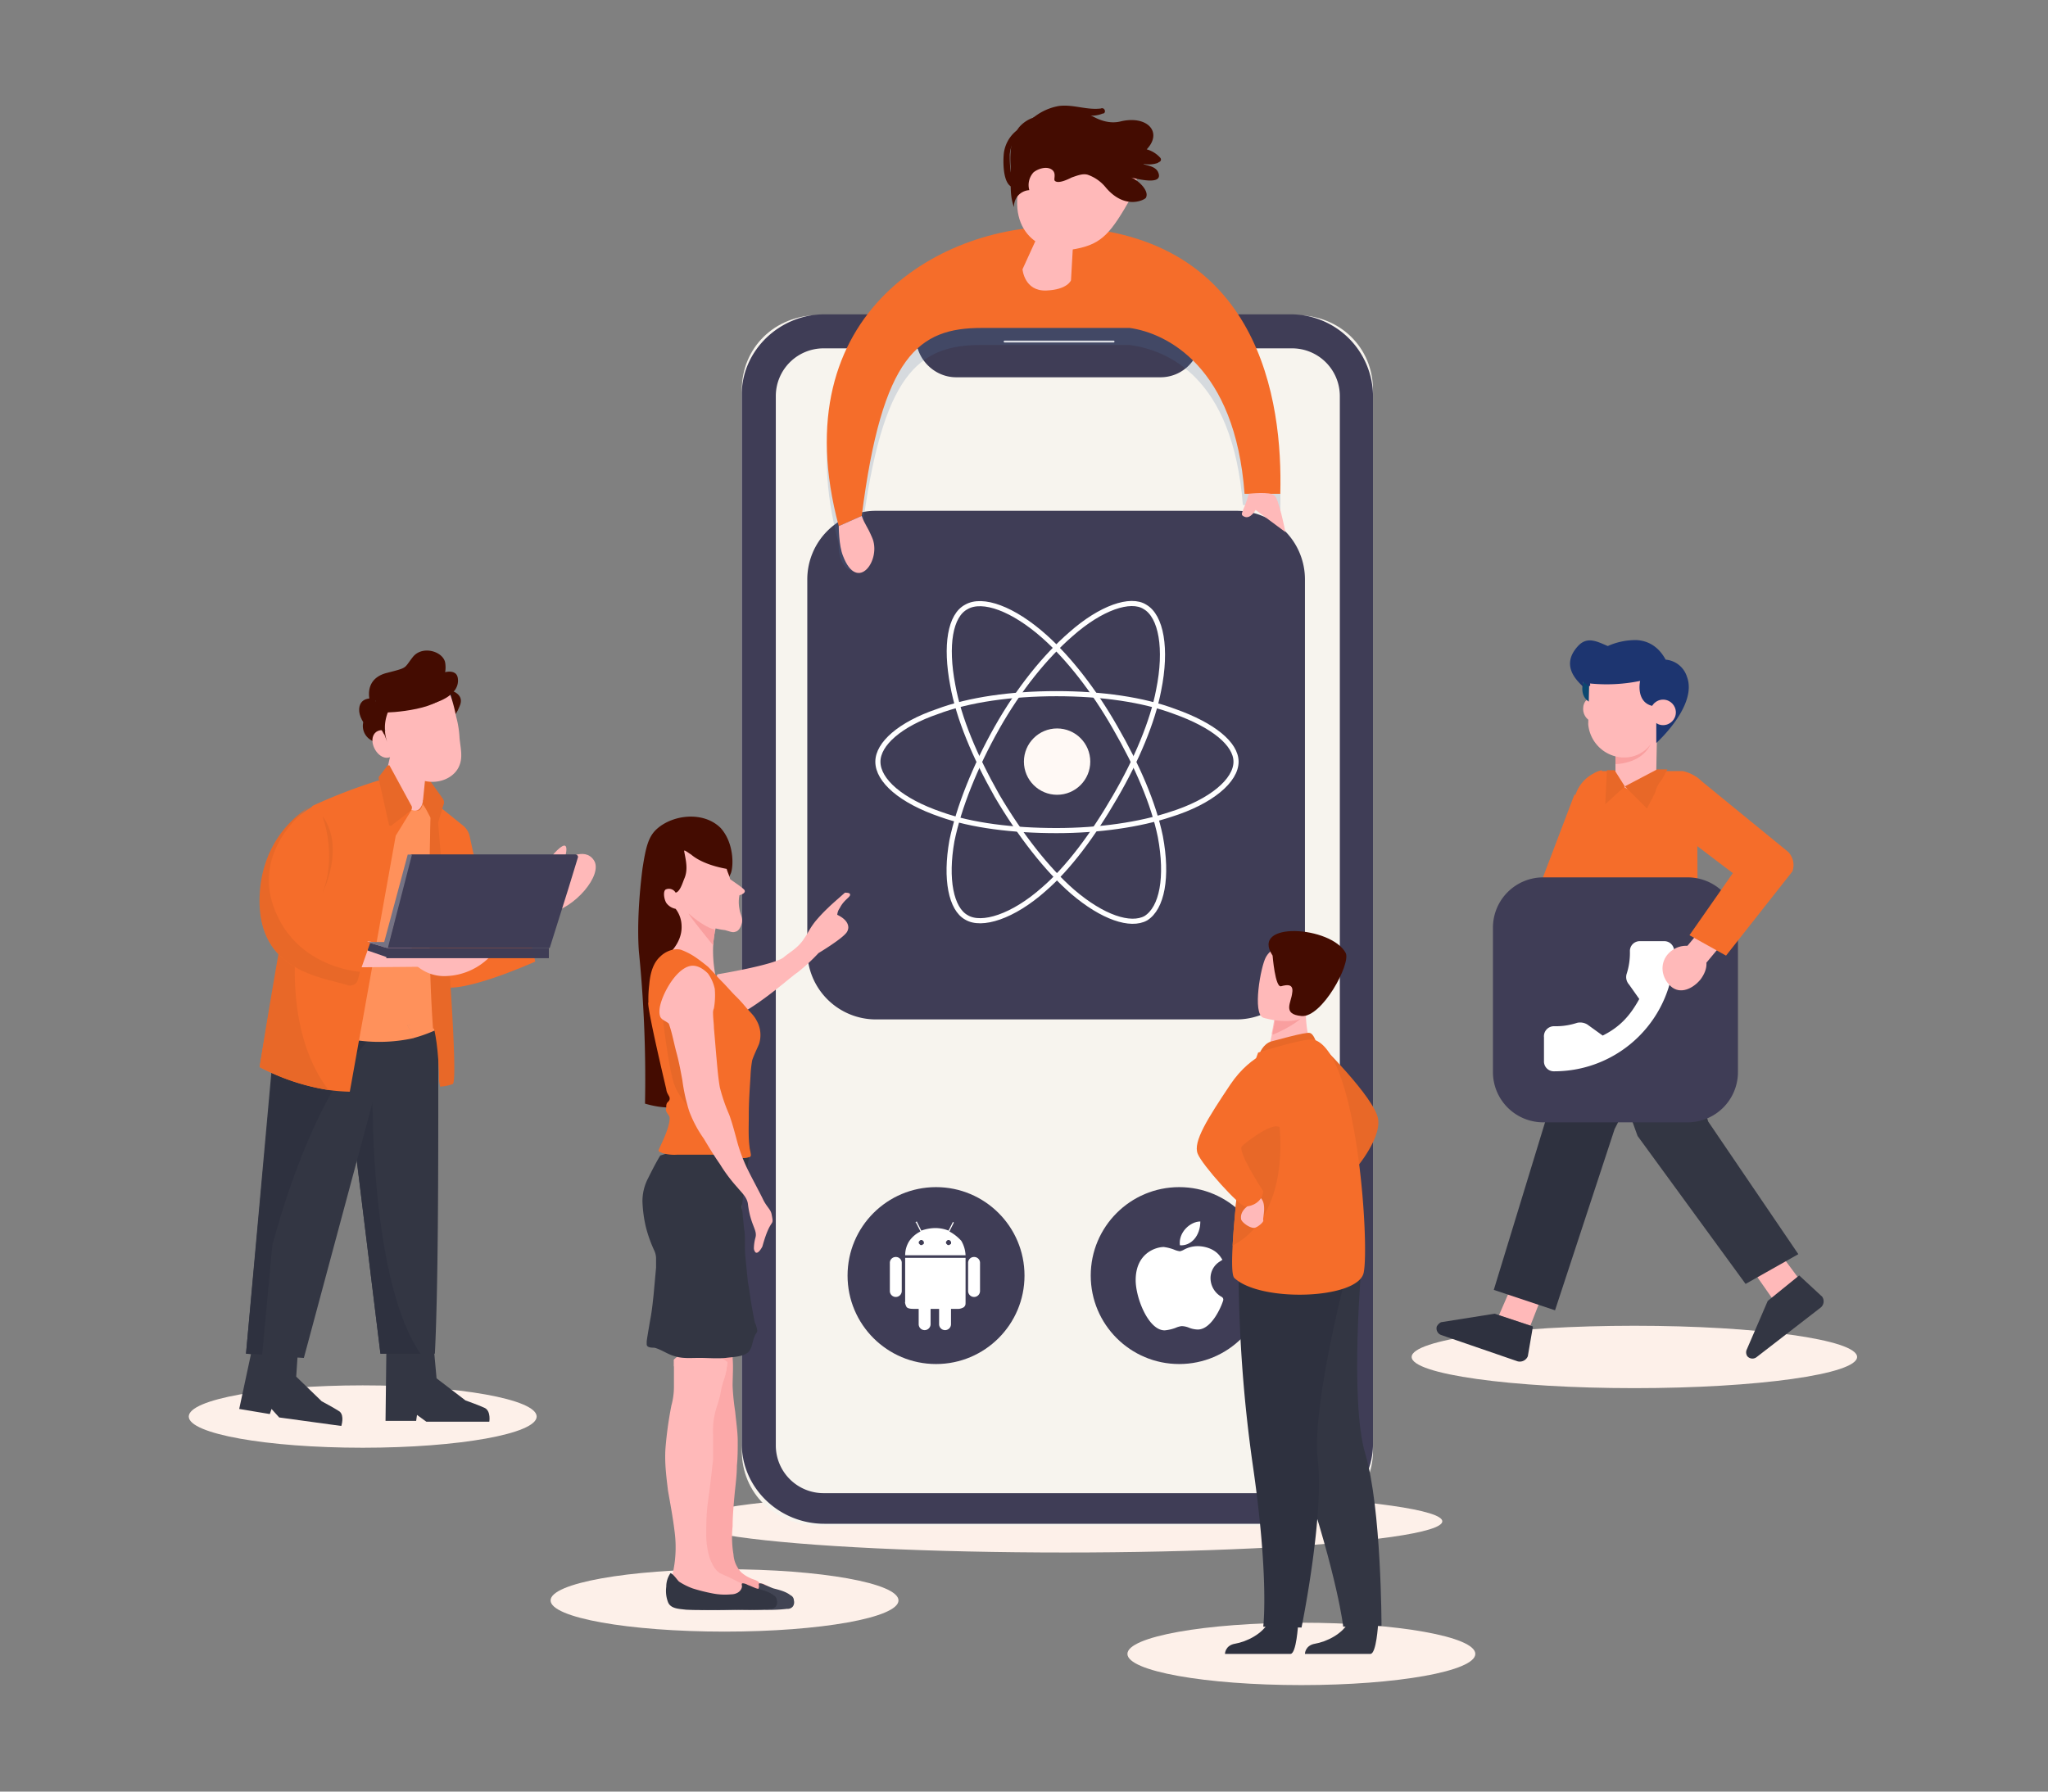 <svg xmlns="http://www.w3.org/2000/svg" xmlns:xlink="http://www.w3.org/1999/xlink" width="800" height="700" viewBox="0 0 800 700"><rect x="0" y="0" width="800" height="700" fill="#808080" stroke="none"/><defs><clipPath id="clip-path"><path id="Path_73368" data-name="Path 73368" d="M189.064,275.841l-3.988-1.994c-1.329-.665-2.991-1.329-4.32-1.994-1.994-1.329-2.991-3.323-3.988-5.982a30.021,30.021,0,0,1-1.329-9.3c0-2.991,0-6.314.332-9.637.332-3.655,1-7.311,1.329-10.634.332-2.658.665-5.982,1-8.64v-9.969a31.053,31.053,0,0,1,.665-7.975c.665-2.991,1.994-5.982,2.326-8.64a37.585,37.585,0,0,1,1.329-4.985,20.293,20.293,0,0,0,1-4.32c0-.665.332-1.662.332-2.326l-11.963-8.64-8.972,7.643v10.634a27.681,27.681,0,0,1-1,7.311,148.246,148.246,0,0,0-2.326,16.948c-.332,5.649.332,10.634,1,16.283,1,5.649,1.994,10.966,2.658,16.615a46.774,46.774,0,0,1-1,16.615l6.978,12.96,24.259-1.329Z" transform="translate(-159.4 -180.8)" fill="#ffb9b9"></path></clipPath><clipPath id="clip-path-2"><path id="Path_73372" data-name="Path 73372" d="M184.859,130.387c.332,1.329,1.329,3.323,1.329,3.988.332.332,4.985,3.323,5.649,4.32.665,1.329-1.994,1.994-1.994,1.994a14.025,14.025,0,0,0,0,5.317c.332,2.326,1.329,3.323,1,5.317-.332,1.329-1,3.323-2.658,3.655-1,.332-1.662,0-3.988-.665a24.837,24.837,0,0,1-3.655-.665,38,38,0,0,0-1,9.3,51.565,51.565,0,0,0,2.326,14.622c-7.311-3.988-14.622-8.308-21.6-12.3.665-.332,7.311-5.317,6.979-12.628a11.189,11.189,0,0,0-2.326-6.646,5.831,5.831,0,0,1-3.655-2.326c-1-1.662-1.329-4.985,0-5.317a3.018,3.018,0,0,1,3.655,1.329c1.662-.332,2.658-3.655,3.323-5.317,1.662-3.655.665-7.311,0-10.966,0-.665,1.994,1,2.658,1.329C173.228,126.732,177.548,129.058,184.859,130.387Z" transform="translate(-160.268 -123.253)"></path></clipPath><clipPath id="clip-path-4"><path id="Path_73376" data-name="Path 73376" d="M202.665,228.414c-.332-1.662-.665-3.323-1-5.317-.665-3.323-1-6.979-1.662-10.3l-1-9.969c-.332-3.323,0-6.979-.332-9.969-.332-1.662-.332-3.323-.665-5.649,0-1.329-.332-2.658-.332-3.988s2.991-21.268,3.323-22.929L185.053,157.3l-19.274,5.982c-1.662,2.658-3.323,5.982-4.985,9.3a19.389,19.389,0,0,0-1.994,8.64,51.308,51.308,0,0,0,1.329,9.969,52.1,52.1,0,0,0,3.323,9.3,7.821,7.821,0,0,1,.665,2.658v3.988l-1,10.966c-.332,2.991-.665,6.314-1.329,9.637-.332,1.994-1.329,7.643-1.329,8.308v1c0,1.329,1.994,1.329,2.991,1.329,2.658.665,5.317,2.658,7.975,3.323,2.991,1,6.314.665,9.637.665s6.978.332,10.3,0c2.326-.332,5.649-.332,7.975-1.662,1.329-.665,1.994-2.326,2.326-3.655A18.738,18.738,0,0,1,203,233.067a2.52,2.52,0,0,0,.665-1.329A12.652,12.652,0,0,0,202.665,228.414Z" transform="translate(-158.8 -157.3)"></path></clipPath><clipPath id="clip-path-5"><path id="Path_73378" data-name="Path 73378" d="M195.4,216.437a5.654,5.654,0,0,0,2.326-.332c.332,0,.332,0,.665-.332s0-1.329,0-1.662c-1-4.32-.665-9.637-.665-14.289,0-5.317.332-9.969.665-15.286a45.406,45.406,0,0,1,.665-6.314c.665-1.994,1.662-3.988,2.658-6.314a11.4,11.4,0,0,0-1-9.3c-1-1.994-2.658-3.323-4.32-5.317a51.12,51.12,0,0,0-3.988-4.32c-1.662-1.662-3.323-3.655-5.317-5.649-1.662-1.662-3.323-3.655-5.317-5.649-1.662-1.329-3.323-2.658-5.317-3.988a26.492,26.492,0,0,0-5.317-2.658c-2.658-.665-5.982.665-7.975,2.658-2.991,2.658-3.988,6.979-4.32,10.966a46.8,46.8,0,0,0-.332,6.979s-1.329-1.329,6.978,33.9a4.724,4.724,0,0,0,.665,1.994c.332.665.665,1,.665,1.662s-.332,1-1,1.662a3,3,0,0,0-.332,1.662c0,.665-.332,1,0,1.662.332,1,1.329,1.662,1.329,2.658,0,4.32-4.32,11.963-4.32,12.628s1,.665,1.329,1a16.5,16.5,0,0,0,5.982.665H184.1Z" transform="translate(-158.431 -134.848)"></path></clipPath><clipPath id="clip-_8_Hire_ReactJS_Developers"><rect width="800" height="700"></rect></clipPath></defs><g id="_8_Hire_ReactJS_Developers" data-name="8 Hire ReactJS Developers" clip-path="url(#clip-_8_Hire_ReactJS_Developers)"><rect width="800" height="700" fill="rgba(255,255,255,0)"></rect><g id="Group_18246" data-name="Group 18246" transform="translate(-1112.265 -285.856)"><g id="Group_18251" data-name="Group 18251" transform="translate(1380.846 327.135)"><ellipse id="Ellipse_251" data-name="Ellipse 251" cx="147.411" cy="12.187" rx="147.411" ry="12.187" transform="translate(0 540.935)" fill="#fdf0e9"></ellipse><g id="hero_r_img_1_" data-name="hero_r_img (1)" transform="translate(21.177 0)"><g id="Group_18197" data-name="Group 18197" transform="translate(0 81.537)"><g id="Group_18193" data-name="Group 18193"><g id="Group_18192" data-name="Group 18192"><g id="Group_18191" data-name="Group 18191"><g id="Group_18190" data-name="Group 18190"><path id="Path_73344" data-name="Path 73344" d="M301.366,533.177H114.608c-16.948,0-29.908-12.628-29.908-29.243V89.543C84.7,72.928,97.66,60.3,114.608,60.3H301.366c16.948,0,29.908,12.628,29.908,29.243v414.39C331.274,520.216,317.981,533.177,301.366,533.177Z" transform="translate(-84.7 -59.968)" fill="#f7f4ee"></path><g id="Group_18188" data-name="Group 18188" transform="translate(0)"><path id="Path_73345" data-name="Path 73345" d="M299.372,73.492A18.651,18.651,0,0,1,318.314,92.1v410.07a18.653,18.653,0,0,1-18.942,18.609H116.934a18.651,18.651,0,0,1-18.942-18.609V92.1a18.653,18.653,0,0,1,18.942-18.609H299.372m0-13.292H116.934C99.322,60.2,84.7,74.489,84.7,91.437v410.07c0,17.28,14.622,31.237,32.234,31.237H299.04c17.612,0,32.234-14.289,32.234-31.237V92.1a32.125,32.125,0,0,0-31.9-31.9Z" transform="translate(-84.7 -60.2)" fill="#3f3d56"></path></g><g id="Group_18189" data-name="Group 18189" transform="translate(68.123 1.662)"><path id="Path_73346" data-name="Path 73346" d="M215.194,60.7H105.2v7.643c0,7.975,6.979,15.286,15.619,15.286h79.754a15.53,15.53,0,0,0,15.619-15.286V60.7Z" transform="translate(-105.2 -60.7)" fill="#3f3d56"></path></g><line id="Line_180" data-name="Line 180" x2="42.536" transform="translate(102.684 10.634)" fill="none" stroke="#fef8f4" stroke-linecap="round" stroke-linejoin="round" stroke-miterlimit="10" stroke-width="0.764"></line></g></g></g></g><g id="Group_18196" data-name="Group 18196" transform="translate(25.588 76.764)"><g id="Group_18195" data-name="Group 18195"><g id="Group_18194" data-name="Group 18194"><path id="Path_73347" data-name="Path 73347" d="M259.884,282.021H119.317A26.805,26.805,0,0,1,92.4,255.1V110.217A26.805,26.805,0,0,1,119.317,83.3H259.884A26.805,26.805,0,0,1,286.8,110.217V255.436A26.735,26.735,0,0,1,259.884,282.021Z" transform="translate(-92.4 -83.3)" fill="#3f3d56"></path></g></g><g id="reactjs-icon" transform="translate(27.581 36.22)"><circle id="Ellipse_4004" cx="12.96" cy="12.96" r="12.96" transform="translate(57.041 48.814)" fill="#fff9f5"></circle><g id="Group_967" transform="translate(0 0)"><path id="Path_8133" d="M2116.485,6747.8c17.612,0,33.9,2.326,46.19,6.978,14.954,5.318,23.926,12.628,23.926,19.606,0,7.312-9.637,15.62-25.588,20.6-11.964,3.988-27.914,6.313-44.529,6.313-16.948,0-33.231-1.993-45.195-6.313-15.619-5.318-24.591-13.292-24.591-20.6,0-6.979,8.64-14.621,23.261-19.606,12.3-4.652,28.912-6.978,46.524-6.978Z" transform="translate(-2046.7 -6712.574)" fill="none" stroke="#fff" stroke-width="2"></path><path id="Path_8134" d="M2073.774,6785.718c8.64-15.287,18.941-27.915,28.911-36.555,11.631-10.3,23.261-14.288,28.91-10.635,6.314,3.656,8.64,16.284,5.317,32.567-2.326,12.295-8.64,27.248-16.948,41.538-8.64,14.954-18.277,27.914-27.913,36.222-11.964,10.634-24.259,14.621-30.241,10.966-5.982-3.323-8.307-14.954-5.649-29.908,2.658-12.958,8.973-28.908,17.612-44.195Z" transform="translate(-2027.251 -6737.199)" fill="none" stroke="#fff" stroke-width="2"></path><path id="Path_8135" d="M2073.734,6812.264c-8.64-15.287-14.954-30.24-17.28-43.2-2.99-15.618-1-27.25,5.318-30.572,6.313-3.656,18.277.666,30.572,11.631,9.305,8.308,19.274,20.936,27.582,35.558,8.64,14.954,14.954,29.574,17.613,42.535,2.99,15.95.665,27.914-5.649,31.9-5.981,3.323-16.948-.333-28.579-10.3C2093.34,6841.175,2082.706,6827.551,2073.734,6812.264Z" transform="translate(-2027.21 -6737.162)" fill="none" stroke="#fff" stroke-width="2"></path></g></g></g></g><g id="Group_18242" data-name="Group 18242" transform="translate(33.205)"><g id="Group_18239" data-name="Group 18239" transform="translate(0 1.86)"><path id="Path_73426" data-name="Path 73426" d="M187.433,52.04c-46.523-1.662-110.659,32.9-88.062,116.973-.332,7.311,3.655,11.963,8.308,10.634,4.32-1.329.665-14.954.665-14.954,7.975-62.806,22.265-73.44,46.856-73.44H213.02c14.289,1.994,40.209,11.963,44.2,62.474l14.622,2.659C272.836,120.5,263.864,55.363,187.433,52.04Z" transform="translate(-94.692 0.388)" fill="#5275a0" opacity="0.2"></path><path id="Path_73427" data-name="Path 73427" d="M187.433,49.94c-46.523-1.662-110.659,32.9-88.062,116.973l8.972-3.988c7.975-62.806,22.265-73.44,46.856-73.44H213.02c14.289,1.994,41.206,14.954,44.862,64.8h13.957C272.836,118.063,263.864,52.931,187.433,49.94Z" transform="translate(-94.692 -4.491)" fill="#f56d2a"></path><path id="Path_73428" data-name="Path 73428" d="M124.678,50.3,117.7,65.586s.665,8.64,9.3,8.308c8.308-.332,9.637-3.988,9.637-3.988l1-17.612Z" transform="translate(-41.243 -3.522)" fill="#ffb9b9"></path><path id="Path_73429" data-name="Path 73429" d="M161.709,62.842c-7.975,13.957-11.3,18.277-21.6,20.271-13.292,2.658-28.246-6.314-21.268-28.579,5.649-18.277,14.289-15.286,22.929-14.622C149.413,40.909,170.349,48.22,161.709,62.842Z" transform="translate(-42.716 -29.024)" fill="#ffb9b9"></path><path id="Path_73430" data-name="Path 73430" d="M131.99,59.075c-1.994-1-4.985,0-6.646,1.329a7.334,7.334,0,0,0-1.662,6.978,6.337,6.337,0,0,0-5.982,6.646c-1.994-5.317-1-10.3-1.329-15.951-.332-5.317,0-10.966,3.323-15.286a12.651,12.651,0,0,1,5.317-3.655c7.311-3.655,16.615-3.988,23.926-.332,1.329.665,5.649,2.991,10.634,1.662,10.3-2.326,16.283,4.32,9.969,10.966a11.166,11.166,0,0,1,5.317,3.323,1.011,1.011,0,0,1,0,1.329c-.332.332-.665.332-1,.665a10.451,10.451,0,0,1-5.649.332c.665.665,4.32.665,5.649,2.991,2.991,5.982-8.972,2.658-10.634,2.326,1.994.332,7.643,4.985,5.982,7.975-.332.665-7.975,4.985-15.619-3.988a15.747,15.747,0,0,0-6.978-4.985c-1.994-.665-4.32.332-6.314,1-1.329.665-5.317,2.658-6.646,1.329C132.986,63.063,134.648,60.4,131.99,59.075Z" transform="translate(-44.566 -36.223)" fill="#440c01"></path><path id="Path_73431" data-name="Path 73431" d="M146.194,81.507c-1.994,7.311-3.988,7.975-1.662,8.972s4.32-2.658,4.32-2.658l11.631,8.64s-2.659-13.625-4.32-14.289C154.5,80.51,146.194,81.507,146.194,81.507Z" transform="translate(18.658 68.287)" fill="#ffb9b9"></path><path id="Path_73432" data-name="Path 73432" d="M105.072,83.9c1.329,3.655,1.994,3.655,3.988,8.308,3.988,8.64-5.649,22.265-11.3,7.311C96.1,95.531,96.1,87.888,96.1,87.888Z" transform="translate(-91.421 74.534)" fill="#ffb9b9"></path></g><g id="Group_18241" data-name="Group 18241" transform="translate(69.006)"><g id="Group_18240" data-name="Group 18240"><path id="Path_73433" data-name="Path 73433" d="M146.756,36.781c-5.649.665-10.634-1.662-16.283-1a21.8,21.8,0,0,0-11.631,5.982c-1.329,1,.332,2.991,1.662,2.326,4.985-2.658,8.972-5.649,14.954-5.317,3.988.332,7.975,1.662,11.963,0,1.662,0,1-2.658-.665-1.994Z" transform="translate(-108.732 -35.664)" fill="#440c01"></path><path id="Path_73434" data-name="Path 73434" d="M122.577,38.246a13.484,13.484,0,0,0-6.978,10.3c-.332,3.323-.332,11.3,2.991,12.96,1.329.665,2.326-.665,1.329-1.662-1.994-2.326-1.994-7.975-1.994-10.966a11.756,11.756,0,0,1,5.317-8.972c1-1,.332-1.994-.665-1.662Z" transform="translate(-115.458 -29.817)" fill="#440c01"></path></g></g></g><circle id="Ellipse_246" data-name="Ellipse 246" cx="34.56" cy="34.56" r="34.56" transform="translate(41.319 422.549)" fill="#3f3d56"></circle><circle id="Ellipse_247" data-name="Ellipse 247" cx="34.56" cy="34.56" r="34.56" transform="translate(136.311 422.549)" fill="#3f3d56"></circle><g id="Group_18244" data-name="Group 18244" transform="translate(57.839 435.972)"><g id="Group_18243" data-name="Group 18243"><path id="Path_73435" data-name="Path 73435" d="M104.426,170.5a2.271,2.271,0,0,0-2.326,2.326v10.966a2.326,2.326,0,1,0,4.652,0V172.826a2.271,2.271,0,0,0-2.326-2.326Z" transform="translate(-102.1 -156.626)" fill="#fff"></path><path id="Path_73436" data-name="Path 73436" d="M121.18,170.23l1.662-3.323v-.332h-.332l-1.662,3.323a13.776,13.776,0,0,0-5.317-1,16.525,16.525,0,0,0-5.317,1l-1.662-3.323c0-.332-.332-.332-.332,0-.332,0-.332.332,0,.332l1.662,3.323a11.57,11.57,0,0,0-4.32,3.655,10.3,10.3,0,0,0-1.662,5.649h23.594a12.249,12.249,0,0,0-1.662-5.649A17.464,17.464,0,0,0,121.18,170.23Zm-10.3,4.985c-.332.332-.332.332-.665.332s-.332,0-.665-.332-.332-.332-.332-.665,0-.332.332-.665.332-.332.665-.332.332,0,.665.332.332.332.332.665S111.211,175.214,110.878,175.214Zm10.634,0c-.332.332-.332.332-.665.332s-.332,0-.665-.332-.332-.332-.332-.665,0-.332.332-.665.332-.332.665-.332.332,0,.665.332.332.332.332.665S121.845,175.214,121.512,175.214Z" transform="translate(-97.918 -166.325)" fill="#fff"></path><path id="Path_73437" data-name="Path 73437" d="M103.831,187.88a4.724,4.724,0,0,0,.665,1.994c.665.665,2.029.665,3.026.665h1.662v5.982a2.326,2.326,0,1,0,4.652,0v-5.982h3.323v5.982a2.326,2.326,0,1,0,4.652,0v-5.982h3.026a4.724,4.724,0,0,0,1.994-.665c.665-.665.665-1,.665-1.994V170.6H103.9v17.28Z" transform="translate(-97.921 -156.394)" fill="#fff"></path><path id="Path_73438" data-name="Path 73438" d="M113.626,170.5a2.271,2.271,0,0,0-2.326,2.326v10.966a2.326,2.326,0,1,0,4.652,0V172.826a2.271,2.271,0,0,0-2.326-2.326Z" transform="translate(-80.728 -156.626)" fill="#fff"></path></g></g><g id="Group_18245" data-name="Group 18245" transform="translate(153.864 435.972)"><path id="Path_73439" data-name="Path 73439" d="M142.1,202.8c-6.314,0-11.3-12.628-11.3-19.606,0-10.634,7.975-12.96,10.966-12.96a17.525,17.525,0,0,1,3.988,1,8.454,8.454,0,0,0,2.326.665,5.615,5.615,0,0,0,1.662-.665,11.326,11.326,0,0,1,5.317-1.329h0c1.329,0,6.314.332,8.972,4.32l.665,1-1,.665a7.6,7.6,0,0,0-3.655,6.646,8.422,8.422,0,0,0,3.988,6.978c.665.332,1,.665,1,1.329s-3.988,11.631-9.969,11.631a9.833,9.833,0,0,1-3.323-.665,7.936,7.936,0,0,0-2.991-.665,8.453,8.453,0,0,0-2.326.665,16.492,16.492,0,0,1-4.32,1Z" transform="translate(-130.8 -160.263)" fill="#fff"></path><path id="Path_73440" data-name="Path 73440" d="M144.02,167c0,5.649-3.655,9.637-7.975,9.3C135.38,171.32,140.032,167,144.02,167Z" transform="translate(-118.765 -167)" fill="#fff"></path></g></g></g><g id="Group_18250" data-name="Group 18250" transform="translate(1663.695 535.947)"><ellipse id="Ellipse_250" data-name="Ellipse 250" cx="86.998" cy="12.187" rx="86.998" ry="12.187" transform="translate(0 267.901)" fill="#fdf0e9"></ellipse><g id="Group_56951" transform="translate(9.734)"><g id="Group_56943" transform="translate(0)"><g id="Group_56935" transform="translate(0 126.61)"><g id="Group_56932" transform="translate(54.583)"><g id="Group_56931" transform="translate(66.324 109.662)"><path id="Path_55909" d="M26.874,182.56,17.237,169.6,7.6,177.575l9.3,13.292Z" transform="translate(-6.465 -169.6)" fill="#ffb9b9"></path><path id="Path_55910" d="M25.366,173.2l8.972,8.308a3.151,3.151,0,0,1-.665,4.32L8.751,205.1a2.632,2.632,0,0,1-3.655-.332,2.73,2.73,0,0,1-.332-2.326l8.308-19.274Z" transform="translate(-4.626 -161.237)" fill="#333643"></path></g><path id="Path_55911" d="M7.6,137.265l23.926,66.462,42.2,57.822,20.6-11.631-35.225-51.84L41.163,136.6Z" transform="translate(-7.6 -136.6)" fill="#333643"></path></g><g id="Group_56934" transform="translate(0 0.332)"><g id="Group_56933" transform="translate(0 121.625)"><path id="Path_55912" d="M49.6,192.574l5.982-15.286L43.946,173.3,37.3,188.586Z" transform="translate(-12.957 -173.3)" fill="#ffb9b9"></path><path id="Path_55913" d="M76.436,182.685l-1.994,11.631a3.39,3.39,0,0,1-3.988,1.994l-29.908-10.3a2.742,2.742,0,0,1-1.662-3.323,4,4,0,0,1,1.662-1.662L61.482,177.7Z" transform="translate(-38.8 -163.078)" fill="#2e313f"></path></g><path id="Path_55914" d="M51.634,137.032l9.3,11.3-20.6,46.856L19.4,263.642l23.926,7.975,23.262-70.782L99.154,136.7H88.188Z" transform="translate(2.949 -136.7)" fill="#2e313f"></path></g></g><g id="Group_56938" transform="translate(37.636 50.843)"><g id="Group_18198" data-name="Group 18198"><g id="Group_56937_8_" transform="translate(15.926)"><g id="Group_56936_8_"><path id="Path_55915_8_" d="M29.955,113.8a9.951,9.951,0,0,0-3.323,1.329,14.315,14.315,0,0,0-7.643,13.292v66.13a77.954,77.954,0,0,0,48.517-2.991l-.332-66.13c0-.665,2.326-6.646,1.662-7.311a14.36,14.36,0,0,0-7.311-3.988H29.955Z" transform="translate(-18.964 -113.8)" fill="#f56d2a"></path></g></g><path id="Path_55916_8_" d="M45.383,116.6,29.1,159.468l32.234-7.975Z" transform="translate(-29.1 -107.295)" fill="#f56d2a"></path></g></g><g id="Group_56942" transform="translate(52.129)"><g id="Group_56940" transform="translate(13.753 30.572)"><g id="Group_56939" transform="translate(3.988 1.662)"><path id="Path_55917" d="M24.2,117.5l13.957-9.3,2.326,1.662-.332,16.948a8.086,8.086,0,0,1-7.975,7.975,7.872,7.872,0,0,1-7.975-7.975h0Z" transform="translate(-24.2 -108.2)" fill="#ffb9b9"></path></g><path id="Path_55918" d="M24.237,125.582s17.588.4,15.262-17.882l-4.32,2.991-10.609,8.245v6.646Z" transform="translate(-20.557 -107.7)" fill="#f99f9f"></path><path id="Path_55919" d="M23,120.346l8.64,8.64L39.615,113.7H35.628Z" transform="translate(-15.357 -93.761)" fill="#e86828"></path><path id="Path_55920" d="M35.643,120.114,28,127.092l.665-13.292h2.991Z" transform="translate(-28 -93.529)" fill="#e86828"></path></g><path id="Path_55921" d="M30.1,109.71c0,2.658,1.994,4.985,4.32,4.985,2.658,0,4.985-1.994,4.985-4.32,0-2.658-1.994-4.985-4.32-4.985h0C32.094,104.725,30.1,106.719,30.1,109.71Z" transform="translate(-24.987 -82.792)" fill="#ffb9b9"></path><path id="Path_55922" d="M32.577,101.6s-9.3,14.289,4.985,15.286l3.323-7.643L37.894,101.6Z" transform="translate(-24.805 -91.298)" fill="#0b4870"></path><path id="Path_55923" d="M37.392,135.531h.332A12.778,12.778,0,0,0,51.017,122.9l.332-16.948a3.33,3.33,0,0,0-3.323-3.323l-17.28-.332a6.031,6.031,0,0,0-6.314,5.982h0L24.1,122.571a14.257,14.257,0,0,0,13.292,12.96Z" transform="translate(-16.993 -89.672)" fill="#ffb9b9"></path><path id="Path_55924" d="M25.926,117.109c-1.329-1.662-9.969-7.975-2.326-16.283,3.655-3.988,7.643-1.662,11.631,0a26.5,26.5,0,0,1,11.3-2.326c5.317.332,8.972,3.323,11.3,7.643h0a9.559,9.559,0,0,1,8.308,6.646c4.32,11.3-11.963,25.92-11.963,25.92V124.42c-6.646-.332-6.979-6.646-6.314-9.969a64.886,64.886,0,0,1-19.606,1s.665,1.994-1.329.332l-1-.665c-1-1.329.332,2.658,0,1.994Z" transform="translate(-20.481 -98.5)" fill="#1d3570"></path><g id="Group_56941" transform="translate(31.366 23.262)"><circle id="Ellipse_200" cx="4.985" cy="4.985" r="4.985" fill="#ffb9b9"></circle></g></g></g><path id="Path_73348" data-name="Path 73348" d="M90.8,222.105H34.306A19.642,19.642,0,0,1,14.7,202.5V146.006A19.642,19.642,0,0,1,34.306,126.4H90.8a19.642,19.642,0,0,1,19.606,19.606V202.5A19.642,19.642,0,0,1,90.8,222.105Z" transform="translate(7.317 -33.686)" fill="#3f3d56"></path><g id="Group_18200" data-name="Group 18200" transform="translate(41.919 117.638)"><g id="Group_18199" data-name="Group 18199"><path id="Path_73349" data-name="Path 73349" d="M26.224,167.131A26.688,26.688,0,0,0,35.2,165.8a5.439,5.439,0,0,1,3.988.665l5.982,4.32c6.646-3.323,10.634-7.643,14.289-14.289l-3.988-5.649a4.367,4.367,0,0,1-1-3.988,26.688,26.688,0,0,0,1.329-8.972,3.839,3.839,0,0,1,3.988-3.988h9.3a3.839,3.839,0,0,1,3.988,3.988,46.8,46.8,0,0,1-46.856,46.856,3.839,3.839,0,0,1-3.988-3.988v-9.3A3.925,3.925,0,0,1,26.224,167.131Z" transform="translate(-22.2 -133.9)" fill="#fff"></path></g></g><g id="Group_56950" transform="translate(85.211 51.491)"><g id="Group_56949"><g id="Group_56947" transform="translate(3.046 60.098)"><g id="Group_56946"><path id="Path_55926" d="M32.911,136.3c3.655,2.991,3.323,7.311.332,11.3-2.991,3.655-7.975,5.982-11.631,2.658s-4.32-8.64-1.329-12.3C23.607,133.973,29.256,133.309,32.911,136.3Z" transform="translate(-18.4 -126.595)" fill="#ffb9b9"></path><path id="Path_55927" d="M31.833,140.122,25.187,148.1a5.151,5.151,0,0,1-6.979.665,5.151,5.151,0,0,1-.665-6.979l6.646-7.975a5.151,5.151,0,0,1,6.979-.665A5.151,5.151,0,0,1,31.833,140.122Z" transform="translate(-9.346 -132.08)" fill="#ffb9b9"></path></g></g><g id="Group_56948"><g id="Group_18201" data-name="Group 18201"><path id="Path_55928_8_" d="M36.021,185.791l-14.289-7.975L38.68,153.557,12.427,133.618c-3.988-3.323-7.311-12.3.332-18.277,2.658-2.658,10.3-1,12.96,1.662l34.56,28.246a7.369,7.369,0,0,1,1.662,7.643Z" transform="translate(-8.162 -113.995)" fill="#f56d2a"></path></g></g></g></g></g></g><g id="Group_18249" data-name="Group 18249" transform="translate(1552.665 649.634)"><ellipse id="Ellipse_249" data-name="Ellipse 249" cx="67.949" cy="12.187" rx="67.949" ry="12.187" transform="translate(0 270.238)" fill="#fdf0e9"></ellipse><g id="Group_18202" data-name="Group 18202" transform="translate(27.084)"><path id="Path_73350" data-name="Path 73350" d="M56.967,145.8S78.9,167.4,80.229,175.708s-9.969,20.936-9.969,20.936Z" transform="translate(-9.394 -102.305)" fill="#e86828"></path><path id="Path_73351" data-name="Path 73351" d="M94.979,216.774S94.314,228.4,91.988,228.4H66.4s0-3.323,3.988-3.988,10.966-3.655,13.292-8.972C86.671,209.463,94.979,216.774,94.979,216.774Z" transform="translate(-55.381 54.021)" fill="#2e313f"></path><path id="Path_73352" data-name="Path 73352" d="M85.579,216.774S84.914,228.4,82.588,228.4H57s0-3.323,3.988-3.988,10.966-3.655,13.292-8.972C77.6,209.463,85.579,216.774,85.579,216.774Z" transform="translate(-14.744 54.021)" fill="#333643"></path><path id="Path_73353" data-name="Path 73353" d="M56.6,188.58s3.655,23.926,17.612,65.8,15.951,60.48,15.951,60.48l14.954-.332s0-45.859-6.314-67.126c-6.314-20.936-1.329-76.1-1.329-76.1Z" transform="translate(-32.953 -43.066)" fill="#333643"></path><path id="Path_73354" data-name="Path 73354" d="M60.52,171.7a552.486,552.486,0,0,0,5.649,79.754c6.314,43.865,3.988,62.474,3.988,62.474l14.954.332s8.972-43.865,6.314-65.8c-2.326-21.932,11.963-75.434,11.963-75.434Z" transform="translate(-44.184 -42.137)" fill="#2e313f"></path><path id="Path_73355" data-name="Path 73355" d="M81.748,158.945l-6.979,5.317L64.8,162.268a78.023,78.023,0,0,1,1.329-8.308V153.3c.665-2.991,1-5.649,1-5.649l9.3-4.985L79.754,141s-.332,2.991-.332,3.655C79.422,153.628,81.748,158.945,81.748,158.945Z" transform="translate(-36.833 -113.456)" fill="#ffb9b9"></path><path id="Path_73356" data-name="Path 73356" d="M68.662,148.075c.332,0,13.957-3.988,15.286-3.323,1.329.332,2.326,3.323,2.326,3.323L64.342,153.06C64.01,152.728,65.671,149.072,68.662,148.075Z" transform="translate(-39.698 -104.913)" fill="#e86828"></path><path id="Path_73357" data-name="Path 73357" d="M109.906,236.631c-2.326,10.3-40.209,11.631-50.511,1.994-1-1-1-6.314-.665-12.628.665-12.96,3.323-33.231,3.323-43.533a70.4,70.4,0,0,1,1.662-14.622,119.051,119.051,0,0,1,4.985-17.28s18.609-5.982,21.932-4.985C107.58,150.9,112.232,226.33,109.906,236.631Z" transform="translate(-44.721 -103.08)" fill="#f56d2a"></path><path id="Path_73358" data-name="Path 73358" d="M68.486,211.748c.665-12.96,3.323-33.231,3.323-43.533a70.4,70.4,0,0,1,1.662-14.622L84.437,151.6C85.1,151.932,96.068,196.794,68.486,211.748Z" transform="translate(-54.477 -88.831)" fill="#e86828"></path><path id="Path_73359" data-name="Path 73359" d="M73.45,165.284a2.884,2.884,0,0,1-.665,2.991c-1.662,1.329-2.658,2.991-2.326,4.985.332,1.329,3.655,3.655,5.317,3.323,1.329-.332,3.655-2.326,3.323-2.991s1.662-6.646-1.329-8.972S73.45,165.284,73.45,165.284Z" transform="translate(-53.127 -60.644)" fill="#ffb9b9"></path><path id="Path_73360" data-name="Path 73360" d="M100.688,146.4s-10.966,1.662-19.606,14.622S66.46,183.286,68.454,187.939c1.662,4.32,16.283,20.6,18.609,20.6s6.646-1.662,6.978-5.982c0,0-10.3-15.619-8.308-17.612,1-1,13.292-10.966,15.286-6.646C103.678,185.945,100.688,146.4,100.688,146.4Z" transform="translate(-68.069 -100.911)" fill="#f56d2a"></path><path id="Path_73361" data-name="Path 73361" d="M78.408,144.158c-1.994,3.655-9.637,7.311-12.96,8.64v-.665c.665-2.991,1-5.649,1-5.649l9.3-4.985C77.743,142.165,79.073,142.5,78.408,144.158Z" transform="translate(-35.82 -112.294)" fill="#f99f9f"></path><path id="Path_73362" data-name="Path 73362" d="M65.52,162.375s16.948,5.317,19.939-5.317,7.643-17.28-2.991-20.936-14.289-.332-15.951,2.658C64.523,142.436,61.2,160.713,65.52,162.375Z" transform="translate(-39.547 -128.517)" fill="#ffb9b9"></path><path id="Path_73363" data-name="Path 73363" d="M62.311,142.311s1,12.628,3.323,11.963,4.985-1,4.32,2.658c-.332,3.655-3.988,8.308,3.655,8.972,7.975.665,19.274-20.271,17.28-24.591C85.24,130.68,53.339,128.686,62.311,142.311Z" transform="translate(-32.683 -132.711)" fill="#440c01"></path></g></g><g id="Group_18248" data-name="Group 18248" transform="translate(1186 540.038)"><ellipse id="Ellipse_248" data-name="Ellipse 248" cx="67.949" cy="12.187" rx="67.949" ry="12.187" transform="translate(0 287.095)" fill="#fdf0e9"></ellipse><g id="Group_18238" data-name="Group 18238" transform="translate(19.706)"><g id="Group_18232" data-name="Group 18232" transform="translate(0 260.759)"><path id="Path_73380" data-name="Path 73380" d="M213.565,178.2l-.665,17.612,14.954.332,1.994-16.283Z" transform="translate(-207.251 -178.2)" fill="#ffba94"></path><path id="Path_73381" data-name="Path 73381" d="M212.554,181.9l-4.985,23.262,11.963,1.994.665-1.994,2.991,3.323,24.259,3.323s1.329-3.988-.665-5.649c-1.994-1.329-6.979-3.988-6.979-3.988l-9.969-9.637.665-9.969Z" transform="translate(-207.569 -169.605)" fill="#333643"></path></g><g id="Group_18233" data-name="Group 18233" transform="translate(57.157 263.75)"><path id="Path_73382" data-name="Path 73382" d="M197.3,180.1l1.994,17.28,14.954-1.662-1-16.615Z" transform="translate(-196.968 -179.1)" fill="#ffba94"></path><path id="Path_73383" data-name="Path 73383" d="M190.606,181.9l-.332,27.914h11.963l.332-2.326,3.655,2.658h24.591s.665-3.988-1.662-5.317c-1.994-1-7.643-2.991-7.643-2.991l-11.3-8.64-1-10.966Z" transform="translate(-190.274 -172.595)" fill="#333643"></path></g><path id="Path_73384" data-name="Path 73384" d="M185.637,128.433s7.975-5.649,11.631,0-7.643,18.942-17.612,20.6c0,0-5.317-14.289,1.994-23.262C189.292,117.466,185.637,128.433,185.637,128.433Z" transform="translate(-58.695 -46.456)" fill="#ffb9b9"></path><path id="Path_73385" data-name="Path 73385" d="M219.792,131.9l3.323,14.622s-33.231,14.954-38.216,8.64L200.851,131.9Z" transform="translate(-107.472 -25)" fill="#f56d2a"></path><path id="Path_73386" data-name="Path 73386" d="M196.2,144.7l3.323,27.249,12.3,100.357h21.268c1.329-26.252,1.329-74.437,1.329-104.345h0c0-14.954.332-21.932.332-21.932h-2.658a33.813,33.813,0,0,1-7.643,2.658c-1-1.994-1.662-3.655-2.326-4.985l-21.6,1Z" transform="translate(-156.655 2.413)" fill="#333643"></path><path id="Path_73387" data-name="Path 73387" d="M198.4,157.311l12.3,100.357h15.619C207.7,230.751,207.7,163.957,207.7,163.957L207.04,150Z" transform="translate(-155.532 17.048)" fill="#2e313f"></path><path id="Path_73388" data-name="Path 73388" d="M201.4,277.879l5.982.665,16.615,1,35.557-132.259-18.609-2.326L213.7,141.3Z" transform="translate(-198.742 -3.163)" fill="#333643"></path><path id="Path_73389" data-name="Path 73389" d="M193.091,117.8l10.3,8.308a7.388,7.388,0,0,1,2.658,4.32l6.978,32.234s3.655,20.271-18.609,13.292L190.433,128.1Z" transform="translate(-115.995 -57.756)" fill="#f56d2a"></path><path id="Path_73390" data-name="Path 73390" d="M194.416,188.511l4.985,18.277,6.314,2.326s1.994,7.311,1.994,22.265a16.4,16.4,0,0,0,4.985-1c2.991-1.329-5.982-105.342-5.982-105.342l-5.649-8.64-6.646,2.991Z" transform="translate(-129.284 -61.008)" fill="#e86828"></path><path id="Path_73391" data-name="Path 73391" d="M203.4,277.879l6.314.332,3.988-42.868c18.277-66.794,41.206-83.41,41.206-83.41l-11.631-7.311L216.028,141.3Z" transform="translate(-200.742 -3.163)" fill="#2e313f"></path><g id="Group_18234" data-name="Group 18234" transform="translate(42.868 59.047)"><path id="Path_73392" data-name="Path 73392" d="M196.723,144.157a37.273,37.273,0,0,1,2.374,5.092,58.441,58.441,0,0,0,9.192-3.341l-7.4-2.309Z" transform="translate(-173.976 -56.867)" fill="#ff915b"></path><path id="Path_73393" data-name="Path 73393" d="M198.229,205.23l18.609-85.071,2.326-2.658s5.317,7.643,6.646.332v.332l2.991,5.649s-1.662,47.853,1,83.077h0l-5.982-2.326-3.988.332a35.693,35.693,0,0,1,2.326,4.985,62.322,62.322,0,0,1-25.255.332Z" transform="translate(-196.9 -117.5)" fill="#ff915b"></path></g><path id="Path_73394" data-name="Path 73394" d="M199.4,226.988a84.091,84.091,0,0,0,26.917,8.972,74.623,74.623,0,0,0,8.308.665L252.569,136.6l6.314-10.3L245.923,115A210.953,210.953,0,0,0,220,124.969c-1.662,3.655-4.985,16.615-7.643,31.9C206.046,186.779,199.4,226.988,199.4,226.988Z" transform="translate(-191.425 -64.26)" fill="#f56d2a"></path><path id="Path_73395" data-name="Path 73395" d="M235.748,145.031l-38.548.332,2.658-11.963,28.579,4.32Z" transform="translate(-160.978 -21.515)" fill="#ffb9b9"></path><path id="Path_73396" data-name="Path 73396" d="M197.628,114.3l6.646,9.3a2.509,2.509,0,0,1,.332,2.658l-1.994,6.646c0,.332-.665.332-1,0l-5.982-8.308Z" transform="translate(-124.852 -65.886)" fill="#e86828"></path><path id="Path_73397" data-name="Path 73397" d="M213.751,123.228l-1,9.969s-1.329,12.628-14.954-7.975l3.323-14.622Z" transform="translate(-140.975 -74.482)" fill="#ffb9b9"></path><g id="Group_18235" data-name="Group 18235" transform="translate(46.846)"><path id="Path_73398" data-name="Path 73398" d="M203.213,108.1a6.351,6.351,0,0,0,2.658,6.979c3.988,2.658,4.32,1,4.32,1l-1.662-2.991Z" transform="translate(-201.541 -80.29)" fill="#440c01"></path><path id="Path_73399" data-name="Path 73399" d="M194.3,104.4s5.982,1.329,3.655,6.314c-1.994,4.985-3.323,3.988-3.323,3.988l-1-6.314Z" transform="translate(-158.736 -88.885)" fill="#440c01"></path><path id="Path_73400" data-name="Path 73400" d="M197.955,104.4l1.994,10.3-5.649-6.314Z" transform="translate(-162.388 -88.885)" fill="#10283f"></path><path id="Path_73401" data-name="Path 73401" d="M209.124,105.5s-5.982-1.329-6.314,3.988c-.332,5.649,7.643,11.631,7.643,11.631l1.662-1.662Z" transform="translate(-202.8 -86.665)" fill="#440c01"></path><path id="Path_73402" data-name="Path 73402" d="M223.279,136.2c-2.991,8.308-19.606,11.3-26.917-6.978-6.646-15.951-.332-26.252,8.64-25.92,8.972.665,14.289,4.32,14.289,4.32a61.636,61.636,0,0,1,2.658,9.637,39.134,39.134,0,0,1,1.329,8.308C223.611,129.226,224.608,132.881,223.279,136.2Z" transform="translate(-184.056 -91.446)" fill="#ffb9b9"></path><path id="Path_73403" data-name="Path 73403" d="M208.083,110.776s-2.326-2.991-5.317-1c-2.991,2.326-1,7.975,2.326,9.637s5.317-1.662,5.317-1.662Z" transform="translate(-196.109 -77.981)" fill="#ffb9b9"></path><path id="Path_73404" data-name="Path 73404" d="M199.17,126.533s-1.329-9.3-.332-8.972,24.923-1,24.259-8.972c-.665-7.643-8.64-5.982-8.64-5.982S185.213,103.936,199.17,126.533Z" transform="translate(-189.191 -93.406)" fill="#440c01"></path><path id="Path_73405" data-name="Path 73405" d="M195.917,119.9s-2.991-8.64,5.982-11.3c8.972-2.326,6.979-1.662,10.634-6.314s11.631-2.326,12.628,1.994a11.132,11.132,0,0,1-1.994,8.64Z" transform="translate(-191.587 -99.731)" fill="#440c01"></path><path id="Path_73406" data-name="Path 73406" d="M195.975,103.5s7.643-3.655,8.308,1.329c1,7.311-10.3,9.969-10.3,9.969Z" transform="translate(-165.725 -93.97)" fill="#440c01"></path><path id="Path_73408" data-name="Path 73408" d="M206.088,109.488a16.844,16.844,0,0,0-.665,12.628l-3.323-8.972,1.662-7.643Z" transform="translate(-194.447 -86.33)" fill="#440c01"></path></g><path id="Path_73412" data-name="Path 73412" d="M211.686,131.087a1.642,1.642,0,0,0,.332-2.326l-8.308-15.286c0-.332-.665-.332-1,0l-3.323,4.32v.665l3.988,17.945a.637.637,0,0,0,1,.332Z" transform="translate(-144.892 -68.384)" fill="#e86828"></path><path id="Path_73413" data-name="Path 73413" d="M200.185,206.691h0s1.994,7.311,1.994,21.932v.332c2.991-13.957-1-106.339-1-106.339l-5.317-5.317v.332l2.991,5.649C199.188,123.614,197.195,172.131,200.185,206.691Z" transform="translate(-124.087 -58.917)" fill="#e86828"></path><path id="Path_73414" data-name="Path 73414" d="M221.537,135.8a25.088,25.088,0,0,1-16.615,7.311A16.3,16.3,0,0,1,190.3,135.8Z" transform="translate(-123.838 -15.94)" fill="#ffb9b9"></path><g id="Group_18237" data-name="Group 18237" transform="translate(49.846 79.651)"><path id="Path_73415" data-name="Path 73415" d="M200.6,134h0l7.975,2.326L214.225,134Z" transform="translate(-200.6 -99.772)" fill="#757384"></path><g id="Group_18236" data-name="Group 18236" transform="translate(7.643)"><path id="Path_73416" data-name="Path 73416" d="M179.873,160.254h63.471l7.311-23.262,3.655-11.963c.332-.665-.332-1.329-1-1.329H189.178l-6.646,26.252v.332Z" transform="translate(-179.541 -123.7)" fill="#3f3d56"></path><rect id="Rectangle_11342" data-name="Rectangle 11342" width="63.471" height="3.988" transform="translate(0 36.554)" fill="#3f3d56"></rect></g><path id="Path_73417" data-name="Path 73417" d="M202.3,134h0l.332,3.323,7.643,2.659v-3.655Z" transform="translate(-202.3 -99.772)" fill="#3f3d56"></path></g><path id="Path_73418" data-name="Path 73418" d="M210.93,123.762h-1.662l-9.7,36.06,1.92.484Z" transform="translate(-143.441 -44.047)" fill="#757384"></path><path id="Path_73422" data-name="Path 73422" d="M236.117,207.154c-21.932-28.911-9.969-76.1-9.637-77.428L221.5,127.4c-5.982,30.24-12.3,70.782-12.3,70.782A89.569,89.569,0,0,0,236.117,207.154Z" transform="translate(-201.225 -35.454)" fill="#e86828"></path><path id="Path_73423" data-name="Path 73423" d="M238.632,187.885a3.341,3.341,0,0,0,3.655-1.662l1-3.655,3.988-11.3L229.66,160.636a4.739,4.739,0,0,1-1.994-4.985l6.646-26.917L224.675,118.1a1.029,1.029,0,0,0-.665.332c-3.323,1.994-16.615,10.634-19.274,30.572C200.417,182.9,229.328,184.562,238.632,187.885Z" transform="translate(-196.097 -57.059)" fill="#f56d2a"></path><path id="Path_73424" data-name="Path 73424" d="M240.1,187.885a3.341,3.341,0,0,0,3.655-1.662l1-3.655c-3.988-.332-25.588-3.323-33.563-24.923-7.975-21.268,9.637-36.554,13.957-39.545-3.323,1.994-16.615,10.634-19.274,30.572C201.887,182.9,230.8,184.562,240.1,187.885Z" transform="translate(-197.567 -57.059)" fill="#e86828"></path><path id="Path_73425" data-name="Path 73425" d="M208.713,149.112s8.972-17.612,0-29.908C208.38,118.871,214.694,133.825,208.713,149.112Z" transform="translate(-176.146 -54.507)" fill="#e86828"></path></g></g><g id="Group_18247" data-name="Group 18247" transform="translate(1327.341 604.921)"><ellipse id="Ellipse_173" data-name="Ellipse 173" cx="67.949" cy="12.187" rx="67.949" ry="12.187" transform="translate(0 294.055)" fill="#fdf0e9"></ellipse><g id="Group_18231" data-name="Group 18231" transform="translate(34.219)"><path id="Path_73364" data-name="Path 73364" d="M198.468,292.608a2.369,2.369,0,0,0-1-1.994,13.87,13.87,0,0,0-2.658-1.994c-1-.665-1.994-1-2.991-1.662a4.724,4.724,0,0,0-1.994-.665H189.5c-1-1.329-2.326-1.329-3.655-1.994a13.722,13.722,0,0,1-3.655-2.326A11.287,11.287,0,0,1,179.194,275a40.034,40.034,0,0,1-.332-10.966c0-3.655.332-7.643.665-11.3.332-3.988,1-8.308,1-12.3.332-3.323.332-6.646.332-9.637,0-3.655-.665-7.975-1-11.631a92,92,0,0,1-1-9.969c0-3.655.332-7.311,0-10.966,0-1.994-.332-3.655-.332-5.982a9.2,9.2,0,0,0-.332-2.991c1.662-.332,3.323-.665,5.649-1a80.389,80.389,0,0,0-5.982-11.963c-3.988,1.329-8.64,2.991-12.628,4.32H164.9v.332c-2.991,1-6.314,2.326-9.3,3.323,0,3.655.332,7.643.332,11.3,1.329-.332,2.991-1,4.32-1.329.665,2.326,1.662,4.32,2.326,7.311a30.17,30.17,0,0,1,1,7.643c.332,6.314,0,11.963.332,18.277a158.7,158.7,0,0,0,1.994,17.612,177.9,177.9,0,0,1,2.326,18.609,89.527,89.527,0,0,1-2.326,18.942l-.332-.332a.325.325,0,0,0-.332.332,10.3,10.3,0,0,0-1.662,5.649,10.409,10.409,0,0,0,.665,6.314C165.237,297.261,198.468,293.273,198.468,292.608Z" transform="translate(-141.976 13.262)" fill="#fca9a9"></path><path id="Path_73365" data-name="Path 73365" d="M156.251,208.2a9.194,9.194,0,0,0-1.662,5.317,12.369,12.369,0,0,0,.665,5.982c1,2.658,4.32,2.658,6.979,2.991,5.982.332,11.631,0,17.28,0,5.317,0,10.3.332,15.619-.332a2.587,2.587,0,0,0,2.326-1,2.918,2.918,0,0,0,.332-2.326,2.244,2.244,0,0,0-1.329-1.994c-1.662-1.329-3.988-1.994-6.646-2.658-1-.332-2.326-1-3.323-1.329a4.723,4.723,0,0,0-1.994-.665c-.665,0-.332.665-.332,1.329-.332,1.994-2.326,2.991-4.32,2.991a25.188,25.188,0,0,1-6.978-.332,69.934,69.934,0,0,1-7.975-1.994,26.354,26.354,0,0,1-5.317-2.658c-.665-.665-1.329-1.662-2.326-2.658a4.12,4.12,0,0,0-1-.664Z" transform="translate(-136.977 87.369)" fill="#414453"></path><path id="Path_73366" data-name="Path 73366" d="M153.541,160.1s22.265-3.655,25.92-6.646c2.326-1.994,5.649-3.655,7.975-7.311,1.662-2.326,1.994-3.655,4.32-6.646a59.813,59.813,0,0,1,4.985-5.317c1.329-1.329,3.655-3.323,6.646-5.982,1.662,0,1.994.332,1.994.665.332,1-2.326,1.994-3.988,5.317a5.3,5.3,0,0,0-1,2.659c.665.332,4.32,1.994,4.32,4.985a3.59,3.59,0,0,1-1,2.326c-2.326,2.658-10.634,7.643-10.634,7.643a73.433,73.433,0,0,1-8.308,7.643c-3.655,2.326-23.594,21.268-36.886,20.936C149.553,174.059,151.547,167.08,153.541,160.1Z" transform="translate(-122.636 -98.479)" fill="#ffb9b9"></path><g id="Group_18208" data-name="Group 18208" transform="translate(10.546 204.516)"><g id="Group_18203" data-name="Group 18203"><path id="XMLID_14_" d="M189.064,275.841l-3.988-1.994c-1.329-.665-2.991-1.329-4.32-1.994-1.994-1.329-2.991-3.323-3.988-5.982a30.021,30.021,0,0,1-1.329-9.3c0-2.991,0-6.314.332-9.637.332-3.655,1-7.311,1.329-10.634.332-2.658.665-5.982,1-8.64v-9.969a31.053,31.053,0,0,1,.665-7.975c.665-2.991,1.994-5.982,2.326-8.64a37.585,37.585,0,0,1,1.329-4.985,20.293,20.293,0,0,0,1-4.32c0-.665.332-1.662.332-2.326l-11.963-8.64-8.972,7.643v10.634a27.681,27.681,0,0,1-1,7.311,148.246,148.246,0,0,0-2.326,16.948c-.332,5.649.332,10.634,1,16.283,1,5.649,1.994,10.966,2.658,16.615a46.774,46.774,0,0,1-1,16.615l6.978,12.96,24.259-1.329Z" transform="translate(-159.4 -180.8)" fill="#ffb9b9"></path></g><g id="Group_18207" data-name="Group 18207"><g id="Group_18206" data-name="Group 18206"><g id="Group_18205" data-name="Group 18205"><g id="Group_18204" data-name="Group 18204" clip-path="url(#clip-path)"><path id="Path_73367" data-name="Path 73367" d="M160.7,191.234s12.96.665,17.945,1a126.412,126.412,0,0,1,13.957,2.326l-2.326-12.96-26.252-1Z" transform="translate(-162.938 -181.265)" fill="#ffb9b9"></path></g></g></g></g></g><path id="Path_73369" data-name="Path 73369" d="M158.25,208.2a9.194,9.194,0,0,0-1.662,5.317,12.369,12.369,0,0,0,.665,5.982c1,2.658,4.32,2.658,6.979,2.991,5.982.332,11.631,0,17.28,0,5.317,0,10.3.332,15.619-.332a2.587,2.587,0,0,0,2.326-1,2.918,2.918,0,0,0,.332-2.326,2.244,2.244,0,0,0-1.329-1.994c-1.662-1.329-3.988-1.994-6.646-2.658-1-.332-2.326-1-3.323-1.329a4.723,4.723,0,0,0-1.994-.665c-.665,0-.332.665-.332,1.329-.332,1.994-2.326,2.991-4.32,2.991a25.188,25.188,0,0,1-6.979-.332,69.936,69.936,0,0,1-7.975-1.994,26.355,26.355,0,0,1-5.317-2.658c-.665-.665-1.329-1.662-2.326-2.658a4.117,4.117,0,0,0-1-.664Z" transform="translate(-145.623 87.369)" fill="#333643"></path><path id="Path_73370" data-name="Path 73370" d="M197.944,141.334c1-2.658,1.329-11.631-3.988-17.612-6.646-6.646-18.609-5.317-24.923.332-3.323,2.991-4.32,6.979-5.649,15.619-2.658,20.936-1.329,32.9-1.329,32.9a498.786,498.786,0,0,1,2.326,58.819c11.3,3.323,17.28.332,19.606-1,11.963-7.643,14.289-33.9-.332-63.8,3.323-4.985,6.978-9.637,10.3-14.622C195.285,148.645,196.282,144.99,197.944,141.334Z" transform="translate(-161.722 -119.256)" fill="#440c01"></path><g id="Group_18218" data-name="Group 18218" transform="translate(9.969 13.283)"><g id="Group_18209" data-name="Group 18209"><path id="XMLID_10_" d="M184.859,130.387c.332,1.329,1.329,3.323,1.329,3.988.332.332,4.985,3.323,5.649,4.32.665,1.329-1.994,1.994-1.994,1.994a14.025,14.025,0,0,0,0,5.317c.332,2.326,1.329,3.323,1,5.317-.332,1.329-1,3.323-2.658,3.655-1,.332-1.662,0-3.988-.665a24.837,24.837,0,0,1-3.655-.665,38,38,0,0,0-1,9.3,51.565,51.565,0,0,0,2.326,14.622c-7.311-3.988-14.622-8.308-21.6-12.3.665-.332,7.311-5.317,6.979-12.628a11.189,11.189,0,0,0-2.326-6.646,5.831,5.831,0,0,1-3.655-2.326c-1-1.662-1.329-4.985,0-5.317a3.018,3.018,0,0,1,3.655,1.329c1.662-.332,2.658-3.655,3.323-5.317,1.662-3.655.665-7.311,0-10.966,0-.665,1.994,1,2.658,1.329C173.228,126.732,177.548,129.058,184.859,130.387Z" transform="translate(-160.268 -123.253)" fill="#ffb9b9"></path></g><g id="Group_18217" data-name="Group 18217"><g id="Group_18216" data-name="Group 18216"><g id="Group_18215" data-name="Group 18215"><g id="Group_18214" data-name="Group 18214" clip-path="url(#clip-path-2)"><path id="Path_73373" data-name="Path 73373" d="M174,136.776c-.665.332-5.649-1.994-9.969-5.982-1.994-1.662,9.637,12.628,9.637,12.628Z" transform="translate(-154.061 -106.048)" fill="#f99f9f"></path></g></g></g></g></g><g id="Group_18224" data-name="Group 18224" transform="translate(1.661 126.423)"><g id="Group_18219" data-name="Group 18219"><path id="SVGID_1_" d="M202.665,228.414c-.332-1.662-.665-3.323-1-5.317-.665-3.323-1-6.979-1.662-10.3l-1-9.969c-.332-3.323,0-6.979-.332-9.969-.332-1.662-.332-3.323-.665-5.649,0-1.329-.332-2.658-.332-3.988s2.991-21.268,3.323-22.929L185.053,157.3l-19.274,5.982c-1.662,2.658-3.323,5.982-4.985,9.3a19.389,19.389,0,0,0-1.994,8.64,51.308,51.308,0,0,0,1.329,9.969,52.1,52.1,0,0,0,3.323,9.3,7.821,7.821,0,0,1,.665,2.658v3.988l-1,10.966c-.332,2.991-.665,6.314-1.329,9.637-.332,1.994-1.329,7.643-1.329,8.308v1c0,1.329,1.994,1.329,2.991,1.329,2.658.665,5.317,2.658,7.975,3.323,2.991,1,6.314.665,9.637.665s6.978.332,10.3,0c2.326-.332,5.649-.332,7.975-1.662,1.329-.665,1.994-2.326,2.326-3.655A18.738,18.738,0,0,1,203,233.067a2.52,2.52,0,0,0,.665-1.329A12.652,12.652,0,0,0,202.665,228.414Z" transform="translate(-158.8 -157.3)" fill="#333643"></path></g></g><g id="Group_18230" data-name="Group 18230" transform="translate(3.909 51.813)"><g id="Group_18225" data-name="Group 18225"><path id="XMLID_17_" d="M195.4,216.437a5.654,5.654,0,0,0,2.326-.332c.332,0,.332,0,.665-.332s0-1.329,0-1.662c-1-4.32-.665-9.637-.665-14.289,0-5.317.332-9.969.665-15.286a45.406,45.406,0,0,1,.665-6.314c.665-1.994,1.662-3.988,2.658-6.314a11.4,11.4,0,0,0-1-9.3c-1-1.994-2.658-3.323-4.32-5.317a51.12,51.12,0,0,0-3.988-4.32c-1.662-1.662-3.323-3.655-5.317-5.649-1.662-1.662-3.323-3.655-5.317-5.649-1.662-1.329-3.323-2.658-5.317-3.988a26.492,26.492,0,0,0-5.317-2.658c-2.658-.665-5.982.665-7.975,2.658-2.991,2.658-3.988,6.979-4.32,10.966a46.8,46.8,0,0,0-.332,6.979s-1.329-1.329,6.978,33.9a4.724,4.724,0,0,0,.665,1.994c.332.665.665,1,.665,1.662s-.332,1-1,1.662a3,3,0,0,0-.332,1.662c0,.665-.332,1,0,1.662.332,1,1.329,1.662,1.329,2.658,0,4.32-4.32,11.963-4.32,12.628s1,.665,1.329,1a16.5,16.5,0,0,0,5.982.665H184.1Z" transform="translate(-158.431 -134.848)" fill="#f56d2a"></path></g><g id="Group_18229" data-name="Group 18229"><g id="Group_18228" data-name="Group 18228"><g id="Group_18227" data-name="Group 18227"><g id="Group_18226" data-name="Group 18226" clip-path="url(#clip-path-5)"><path id="Path_73377" data-name="Path 73377" d="M165,142.2s2.659,23.594,4.985,28.911c1.994,5.649,11.631,15.619,11.631,15.619l-10.966-43.865Z" transform="translate(-159.605 -117.768)" fill="#e86828"></path></g></g></g></g></g><path id="Path_73379" data-name="Path 73379" d="M200.867,234.2c-.332-2.326-1.994-2.991-3.655-6.646-1.662-3.323-3.655-6.979-5.317-10.3a62.7,62.7,0,0,1-4.32-10.966c-1-3.655-1.994-7.643-3.323-11.3A67.165,67.165,0,0,1,180.6,184.35c-.665-3.655-1-7.975-1.329-11.631s-.665-7.975-1-11.631c0-1.662-.332-3.655-.332-5.649a4.215,4.215,0,0,1,.332-1.994,29.5,29.5,0,0,0,.332-7.643,15.815,15.815,0,0,0-2.658-5.982c-1.662-1.662-3.988-3.323-6.646-2.991-6.314,1-12.3,12.96-12.3,17.612a5.655,5.655,0,0,0,.332,2.326c.665,1.329,2.326,1.662,3.323,2.658,1.329,3.655,1.994,7.643,2.991,11.3s1.662,7.311,2.326,10.966a69.569,69.569,0,0,0,2.658,11.963,46.829,46.829,0,0,0,5.649,10.634c1.994,3.323,3.988,6.646,6.314,9.969a61.809,61.809,0,0,0,6.979,9.3c1.329,1.662,3.655,3.655,3.988,6.314,1,8.308,3.655,9.969,2.991,12.96a16.836,16.836,0,0,0-.665,4.32,2.539,2.539,0,0,0,.665,1.662c1,.665,2.326-1.662,2.658-2.326C200.535,234.529,201.864,239.181,200.867,234.2Z" transform="translate(-148.695 -78.53)" fill="#ffb9b9"></path></g></g></g></g></svg>